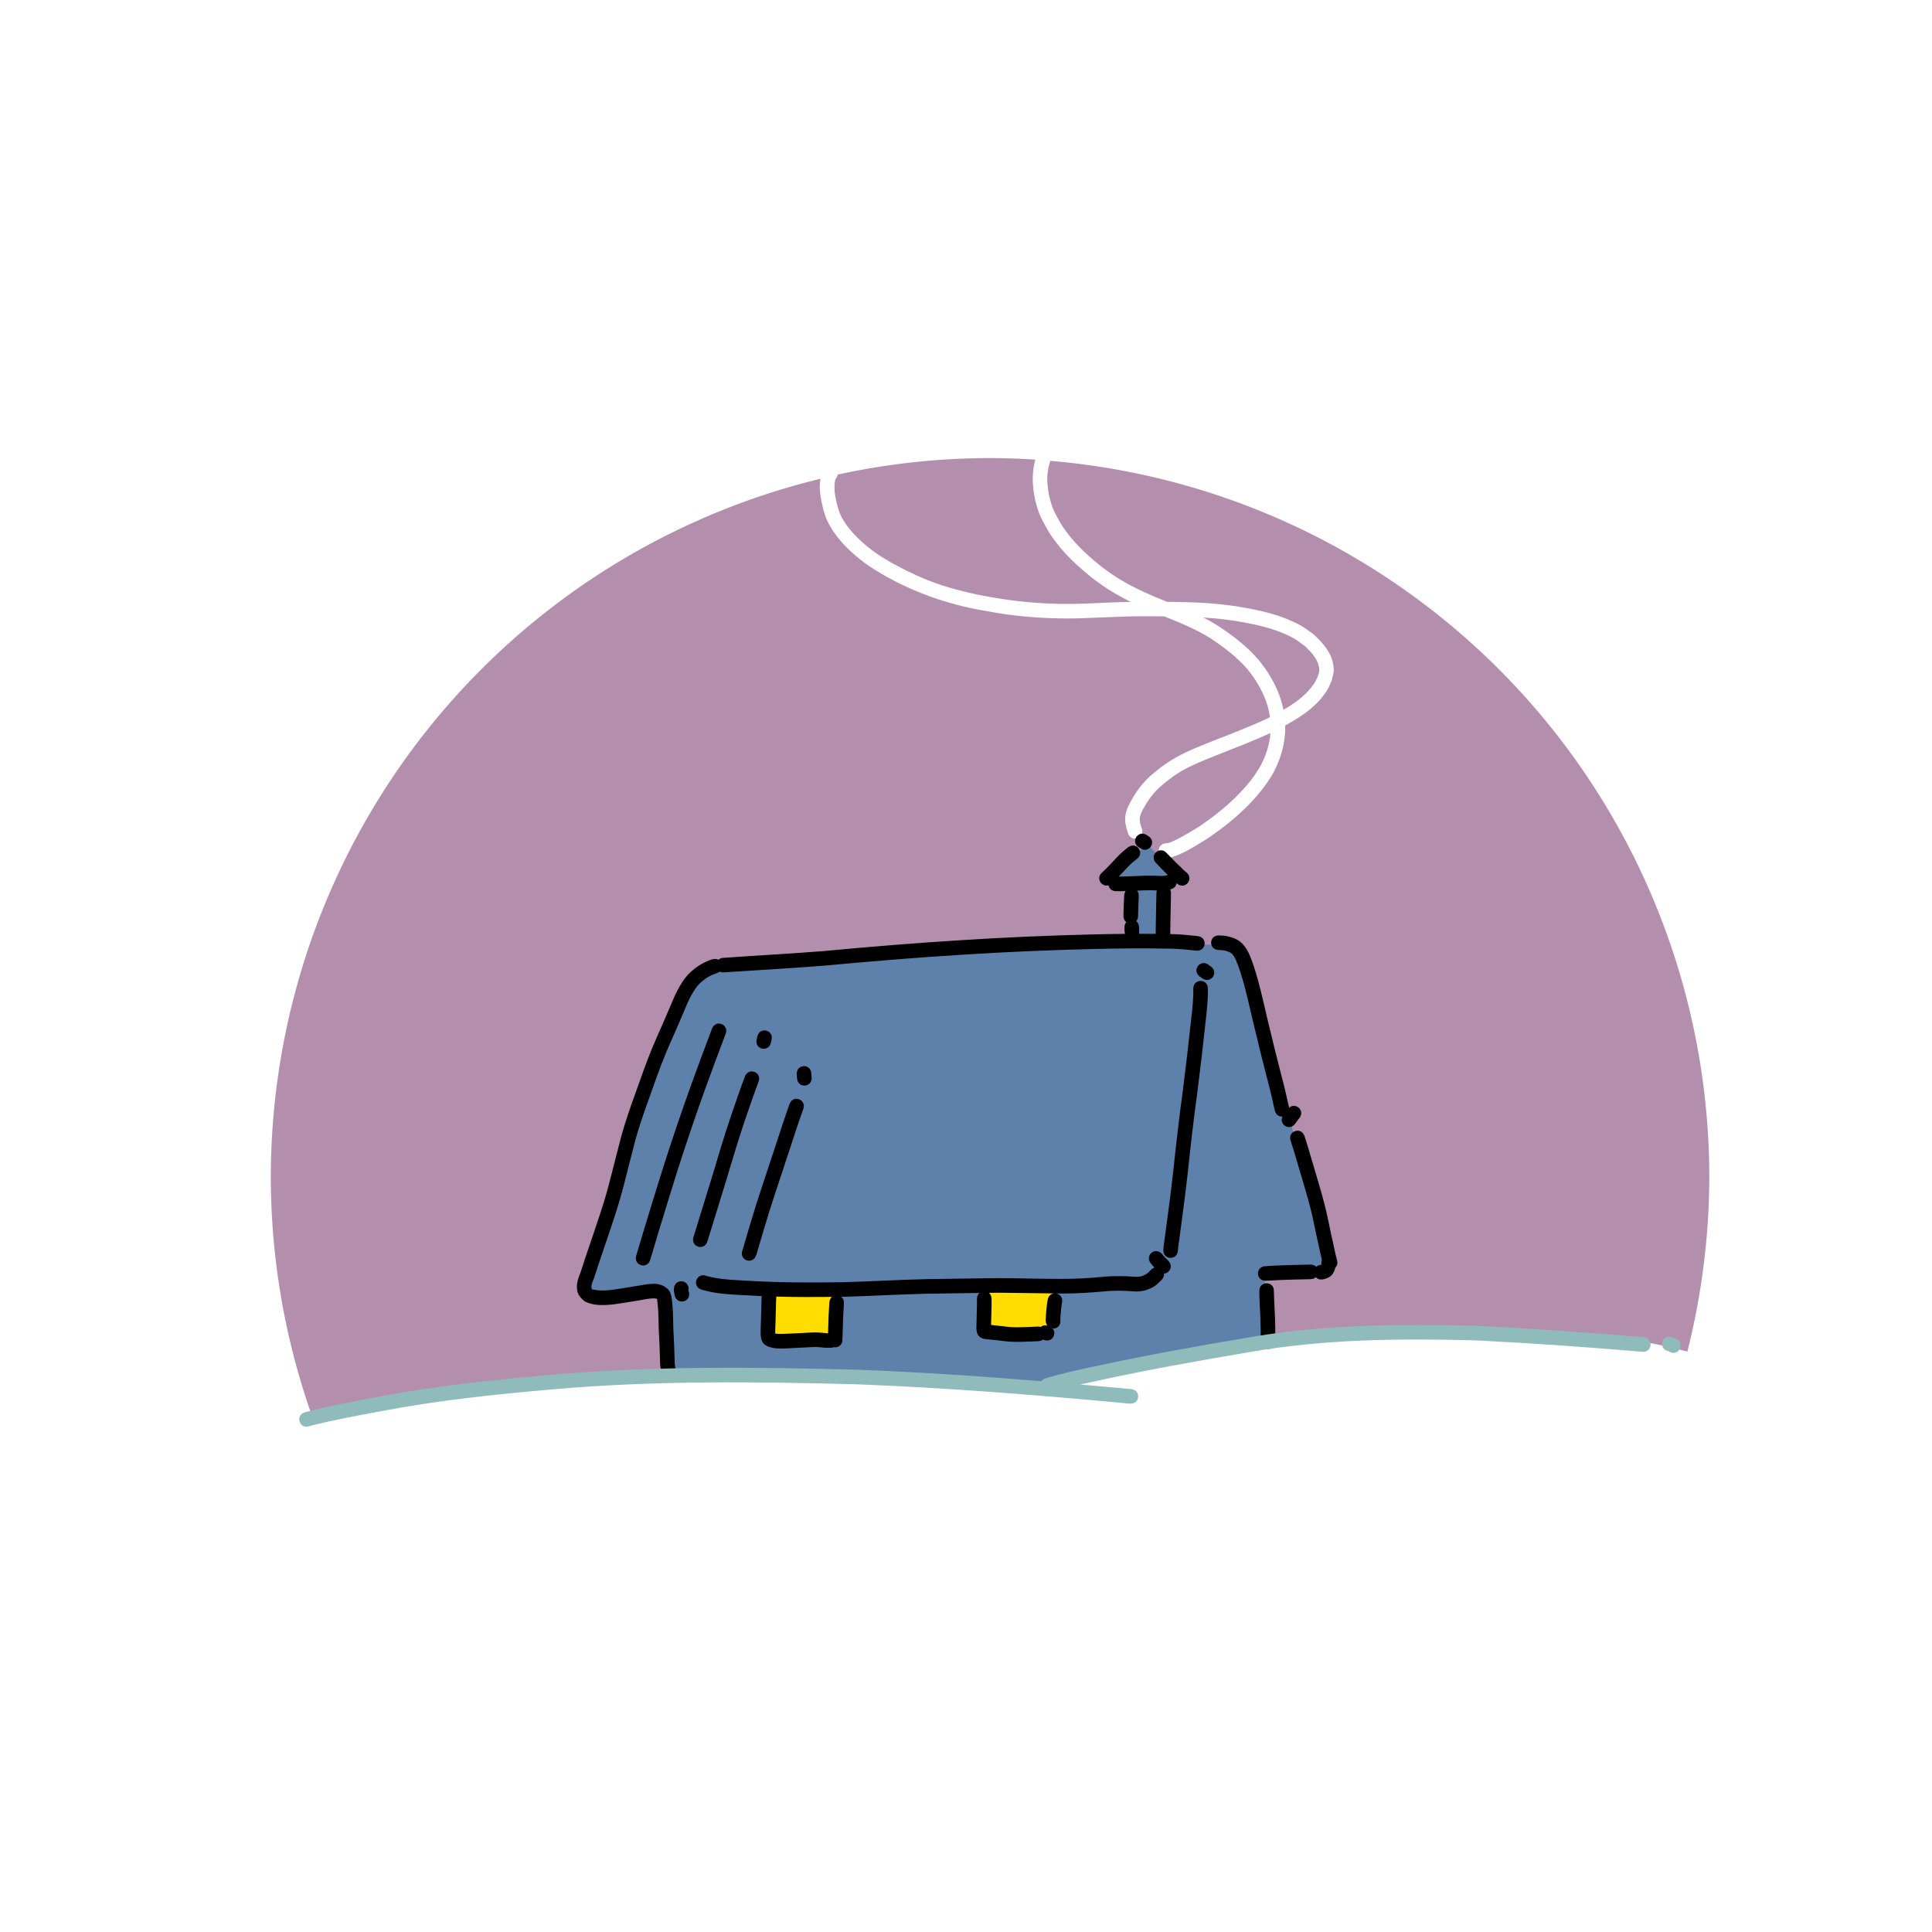 <?xml version="1.0" encoding="UTF-8"?>
<svg width="1e3" height="1e3" version="1.1" viewBox="0 0 264.58 264.58" xml:space="preserve" xmlns="http://www.w3.org/2000/svg"><g><path d="m135.58 62.73a98.498 98.498 0 0 0-20.855 2.259c-0.029 0.205-0.126 0.417-0.316 0.615-0.308 1.272-0.011 2.531 0.298 3.78 0.13 0.37 0.222 0.755 0.389 1.11 0.989 2.101 3.135 4.054 5.01 5.348 0.622 0.429 1.284 0.798 1.926 1.197 2.083 1.134 4.227 2.18 6.476 2.95 1.689 0.578 3.746 1.106 5.49 1.467 0.954 0.198 1.918 0.343 2.877 0.514 2.706 0.422 5.438 0.677 8.176 0.726 2.656 0.048 5.317-0.12 7.97-0.222 0.609-0.025 1.218-0.042 1.827-0.055-1.179-0.582-2.329-1.219-3.427-1.945-0.501-0.331-0.982-0.69-1.473-1.036-2.026-1.58-3.956-3.322-5.494-5.394-0.817-1.101-0.967-1.45-1.614-2.605-0.895-1.695-1.294-3.545-1.407-5.441-0.018-1.028 0.061-2.066 0.358-3.055a98.498 98.498 0 0 0-6.211-0.212zm8.269 0.389c-0.299 0.894-0.462 1.812-0.419 2.764 0.087 1.595 0.412 3.153 1.158 4.582 0.572 1.035 0.699 1.335 1.426 2.326 1.417 1.928 3.215 3.537 5.086 5.011 0.458 0.323 0.907 0.66 1.374 0.97 1.971 1.309 4.122 2.319 6.304 3.219 0.353 0.144 0.708 0.287 1.062 0.429 0.604 0.01 1.209 0.009 1.813 0.024 1.928 0.05 3.246 0.096 5.162 0.28 0.81 0.078 1.616 0.193 2.424 0.289 2.663 0.447 5.359 0.967 7.824 2.115 1.407 0.655 1.571 0.851 2.804 1.723 1.206 1.102 2.419 2.425 2.705 4.107 0.18 1.056 0.016 1.283-0.222 2.324-0.195 0.4-0.35 0.822-0.583 1.201-1.381 2.245-3.529 3.635-5.767 4.868 3e-3 0.073 6e-3 0.147 7e-3 0.22 0.014 2.389-0.709 4.683-1.901 6.737-0.327 0.48-0.63 0.977-0.98 1.441-2.19 2.903-5.039 5.268-8.05 7.27-1.494 0.888-3.013 1.93-4.714 2.385-0.091 0.024-0.382 0.059-0.502 0.074-1.404 0.166-1.639-1.819-0.235-1.986 0.087-0.011 0.345-0.042 0.415-0.062 0.303-0.089 1.016-0.421 1.175-0.502 1.058-0.54 1.801-1.009 2.839-1.627 2.813-1.884 5.488-4.096 7.529-6.823 0.311-0.415 0.579-0.861 0.868-1.291 0.843-1.483 1.399-3.108 1.53-4.801-2.992 1.371-6.088 2.496-9.131 3.749-1.095 0.476-2.201 0.945-3.226 1.563-0.918 0.554-1.747 1.219-2.571 1.899-1.189 1.009-2.065 2.294-2.744 3.685-0.391 0.847-0.222 1.354 0.061 2.182 0.453 1.339-1.441 1.981-1.895 0.641-0.46-1.373-0.582-2.34 0.039-3.707 0.814-1.642 1.855-3.156 3.268-4.346 0.743-0.609 1.027-0.866 1.83-1.424 1.391-0.966 2.915-1.699 4.477-2.344 3.226-1.328 6.518-2.501 9.675-3.989 0.049-0.026 0.098-0.054 0.147-0.08-0.266-1.984-1.097-3.777-2.22-5.426-0.237-0.348-0.503-0.675-0.754-1.013-1.501-1.775-3.361-3.179-5.294-4.447-1.953-1.197-4.077-2.063-6.2-2.916-2.114-0.029-4.229-0.031-6.342 0.057-0.12 0.005-5.288 0.205-5.504 0.209-3.706 0.079-7.411-0.15-11.072-0.743-2.564-0.461-3.389-0.553-5.9-1.229-3.386-0.912-6.599-2.245-9.649-3.974-0.696-0.437-1.415-0.839-2.088-1.31-2.27-1.587-4.51-3.72-5.678-6.277-0.189-0.414-0.295-0.862-0.442-1.293-0.316-1.328-0.696-2.895-0.393-4.292a98.498 98.498 0 0 0-75.288 95.665 98.498 98.498 0 0 0 5.877 33.347l15.492-3.822 38.511-2.584 44.505 2.069 30.378-6.645 26.757-1.141s26.064 2.077 26.153 1.492c0.062-0.409 3.95 0.538 6.316 1.151a98.498 98.498 0 0 0 3.007-23.868 98.498 98.498 0 0 0-90.23-98.109zm20.937 21.452c0.665 0.335 1.317 0.695 1.952 1.088 2.127 1.4 4.169 2.956 5.803 4.929 0.282 0.383 0.581 0.755 0.847 1.15 1.14 1.692 1.984 3.49 2.374 5.465 1.625-0.94 3.158-2.037 4.219-3.625 0.168-0.252 0.287-0.532 0.431-0.798 0.16-0.506 0.296-0.737 0.236-1.269-0.141-1.241-1.104-2.212-1.946-3.032-1.04-0.753-1.186-0.929-2.391-1.497-2.3-1.084-4.826-1.557-7.313-1.982-0.778-0.094-1.554-0.206-2.334-0.281-0.69-0.067-1.292-0.111-1.88-0.148z" fill="#b48ead" stroke-linecap="round" stroke-linejoin="round" stroke-width="2.549"/><path d="m91.391 188.61-0.488-11.614-9.988 0.665-1.244-1.452 9.673-30.085 4.663-11.312 3.324-3.004 6.806 0.121 50.223-2.581 0.662-8.328-3.529-0.302 5.577-5.142 5.01 4.96-2.962 1.048 0.567 7.561 9.61 0.363 1.292 2.137 11.768 42.183-0.788 0.887-8.412 0.081 0.449 9.346-14.08 2.117-15.616 4.103z" fill="#5e81ac"/><path d="m144.67 176.2-9.468 0.202 0.111 5.707 8.759 0.645 0.819-3.267-0.221-3.287zm-29.853 1.028-9.468 0.202 0.111 5.706 8.759 0.645 0.819-3.267-0.221-3.287z" fill="#fd0"/></g><path d="m156.42 114.17c-0.902 0.008-1.436 1.287-0.432 1.891 0.07 0.043 0.139 0.087 0.208 0.13 1.202 0.746 2.256-0.954 1.055-1.7-0.078-0.048-0.155-0.096-0.233-0.144-0.208-0.125-0.411-0.178-0.598-0.177zm-1.254 1.623c-0.215-0.002-0.448 0.071-0.676 0.244-0.571 0.436-1.118 0.899-1.597 1.437-0.638 0.681-1.263 1.376-1.958 2-0.928 0.8-0.072 2.043 0.869 1.762 0.074 0.408 0.394 0.773 0.979 0.811 0.457 0.01 0.914 0.001 1.371-0.014-0.105 0.148-0.178 0.337-0.199 0.571-0.059 0.935-0.088 1.871-0.102 2.807-0.006 0.405 0.153 0.696 0.384 0.873-0.147 0.171-0.243 0.409-0.247 0.713-4e-3 0.383-0.008 0.174 0.02 0.628 0.007 0.095 0.022 0.183 0.044 0.265-1.531 0.014-3.062 0.04-4.593 0.079-5.83 0.149-11.656 0.387-17.476 0.763-6.401 0.386-12.791 0.916-19.177 1.511-4.616 0.373-9.241 0.607-13.859 0.937-0.242 0.04-0.431 0.133-0.573 0.257-0.217-0.119-0.495-0.159-0.82-0.067-1.312 0.403-2.397 1.152-3.355 2.115-1.107 1.256-1.769 2.786-2.407 4.311-0.779 1.87-1.628 3.71-2.416 5.577-0.886 2.125-1.634 4.303-2.407 6.471-0.684 1.859-1.315 3.735-1.86 5.639-0.53 2.002-1.014 4.015-1.544 6.017-0.37 1.495-0.813 2.967-1.286 4.432-0.577 1.761-1.166 3.517-1.77 5.269-0.34 0.954-0.636 1.923-0.953 2.886-0.224 0.582-0.442 1.157-0.543 1.774-0.067 1.147 0.183 1.68 1.109 2.385 1.195 0.588 2.531 0.517 3.82 0.394 1.096-0.147 2.186-0.334 3.278-0.51 0.795-0.106 1.579-0.338 2.385-0.322 0.179-8e-3 0.406 0.075 0.451 0.154-0.125-0.12 0.002 0.588 0.007 0.646 0.076 0.693 0.101 1.389 0.117 2.085 0.009 1.168 0.084 2.334 0.137 3.501 0.045 0.871 0.041 1.744 0.083 2.616 0.025 0.441 0.112 0.872 0.226 1.297 0.379 1.362 2.306 0.826 1.927-0.536-0.082-0.28-0.133-0.566-0.155-0.857-0.043-0.869-0.035-1.74-0.083-2.61-0.052-1.152-0.126-2.304-0.135-3.458-0.018-0.737-0.045-1.474-0.124-2.208-0.056-0.65-0.098-1.31-0.534-1.837-0.531-0.519-1.16-0.778-1.909-0.793-0.917 5e-3 -1.809 0.195-2.711 0.348-1.051 0.169-2.1 0.348-3.154 0.494-0.833 0.083-1.687 0.147-2.508-0.063-0.044-0.01-0.099 0.03-0.136 0.004-0.121-0.082-0.097-0.335-0.109-0.452 0.038-0.5 0.334-0.948 0.461-1.427 0.314-0.953 0.607-1.913 0.944-2.859 0.609-1.764 1.202-3.532 1.783-5.306 0.485-1.499 0.938-3.006 1.317-4.536 0.526-1.989 1.008-3.989 1.533-5.978 0.532-1.864 1.153-3.699 1.821-5.519 0.759-2.132 1.495-4.274 2.365-6.364 0.789-1.869 1.639-3.711 2.418-5.584 0.539-1.292 1.079-2.598 1.99-3.683 0.699-0.73 1.502-1.278 2.474-1.591 0.189-0.054 0.341-0.138 0.459-0.241 0.19 0.102 0.428 0.147 0.711 0.1 4.565-0.305 9.134-0.549 13.695-0.917 6.372-0.593 12.748-1.123 19.136-1.508 5.797-0.375 11.6-0.612 17.406-0.76 3.602-0.092 7.206-0.127 10.808-0.049 1.165 0.025 2.325 0.136 3.482 0.265 1.406 0.155 1.625-1.832 0.22-1.988-1.216-0.134-2.435-0.251-3.659-0.277-0.034-7.3e-4 -0.068-8.4e-4 -0.101-0.002-0.005-0.65 0.036-1.301 0.03-1.951 0.022-1.201 0.044-2.402 0.072-3.603 0.007-0.217-0.035-0.402-0.11-0.555 0.038-0.011 0.068-0.021 0.132-0.039 0.466-0.146 0.7-0.469 0.751-0.812 0.018 0.015 0.035 0.03 0.053 0.045 1.074 0.92 2.375-0.598 1.302-1.519-0.115-0.098-0.23-0.196-0.345-0.294-0.795-0.753-1.567-1.53-2.331-2.314-0.881-1.107-2.446 0.139-1.565 1.245 0.545 0.58 1.105 1.147 1.673 1.704-0.044 0.009-0.089 0.021-0.134 0.035-0.14 0.052-0.065 0.029-0.226 0.065-0.465 0.063-0.934 0.026-1.401 0.004-0.88-0.032-1.759 0.004-2.639 0.048-0.77 0.028-1.541 0.071-2.312 0.075 0.386-0.397 0.761-0.805 1.139-1.209 0.403-0.455 0.862-0.846 1.347-1.211 0.898-0.681 0.313-1.831-0.532-1.838zm2.3 6.123c0.208 2e-5 0.415 0.003 0.623 0.011 0.112 0.008 0.225 0.014 0.337 0.019-0.035 0.106-0.055 0.224-0.059 0.356-0.028 1.209-0.05 2.418-0.072 3.627-8e-5 0.652-0.03 1.305-0.029 1.958-0.764-0.008-1.528-0.008-2.291-0.007 0.03-0.118 0.042-0.249 0.032-0.393-0.025-0.294-0.018-0.139-0.015-0.464 0.005-0.404-0.154-0.695-0.385-0.871 0.147-0.171 0.243-0.407 0.248-0.711 0.013-0.886 0.041-1.772 0.094-2.657 0.032-0.348-0.067-0.622-0.234-0.814 0.584-0.027 1.168-0.054 1.753-0.054zm9.383 6.185c-1.289 0.039-1.361 1.915 0.007 1.998 0.498-6e-3 0.968 0.07 1.428 0.254 0.5 0.193 0.714 0.612 0.941 1.065 0.503 1.142 0.845 2.347 1.179 3.547 0.431 1.615 0.799 3.245 1.178 4.873 0.364 1.528 0.737 3.053 1.111 4.579 0.454 1.863 0.966 3.711 1.414 5.575 0.166 0.697 0.306 1.401 0.475 2.098 0.149 0.608 0.612 0.853 1.053 0.819-0.527 1.078 0.961 2.056 1.74 0.973 0.412-0.574 0.215-0.312 0.585-0.787 0.786-1.056-0.55-2.164-1.42-1.397-0.005-0.028-0.01-0.055-0.017-0.083-0.17-0.694-0.307-1.395-0.474-2.089-0.449-1.867-0.96-3.719-1.415-5.584-0.371-1.518-0.744-3.036-1.106-4.557-0.386-1.655-0.759-3.314-1.198-4.956-0.371-1.33-0.753-2.664-1.328-3.923-0.495-0.946-0.988-1.608-2.008-2.021-0.653-0.242-1.317-0.387-2.017-0.38-0.044-0.003-0.087-0.003-0.129-0.002zm-2.032 3.784c-0.819 0.018-1.408 1.113-0.555 1.815 0.248 0.184 0.116 0.088 0.398 0.285 1.16 0.809 2.304-0.832 1.144-1.641-0.215-0.15-0.125-0.086-0.271-0.189-0.239-0.197-0.486-0.276-0.716-0.271zm-0.401 2.447c-0.5 0-1 0.354-1 1.061 0.036 1.422-0.141 2.837-0.297 4.248-0.348 3.259-0.727 6.515-1.14 9.767-0.505 3.633-0.915 7.277-1.302 10.925-0.328 2.943-0.721 5.878-1.116 8.813-0.084 0.666-0.201 1.328-0.245 1.999-0.084 1.412 1.913 1.53 1.996 0.118 0.03-0.621 0.169-1.232 0.231-1.851 0.398-2.953 0.793-5.907 1.123-8.869 0.386-3.634 0.793-7.264 1.297-10.884 0.414-3.262 0.794-6.528 1.144-9.798 0.164-1.484 0.346-2.972 0.31-4.468 0-0.707-0.5-1.061-1-1.061zm-65.975 5.839c-0.376 0.002-0.755 0.215-0.939 0.713-0.949 2.51-1.894 5.02-2.802 7.545-1.388 3.856-2.702 7.737-3.945 11.642-0.866 2.764-1.714 5.533-2.558 8.303-0.357 1.196-0.715 2.391-1.069 3.587-0.401 1.356 1.517 1.924 1.918 0.567 0.352-1.191 0.709-2.381 1.064-3.572 0.841-2.763 1.687-5.524 2.55-8.28 1.235-3.881 2.542-7.739 3.921-11.572 0.905-2.519 1.849-5.024 2.796-7.527 0.307-0.829-0.311-1.411-0.937-1.407zm6.251 0.94c-0.422-5.5e-4 -0.846 0.256-0.978 0.838-0.063 0.24-0.029 0.103-0.096 0.412-0.293 1.383 1.663 1.798 1.956 0.414 0.05-0.241 0.02-0.113 0.089-0.382 0.182-0.797-0.393-1.282-0.972-1.283zm5.434 4.889c-0.531-0.007-1.068 0.387-1.011 1.136 0.028 0.333 0.015 0.154 0.039 0.535 0.092 1.411 2.088 1.28 1.996-0.131-0.027-0.411-0.013-0.226-0.04-0.554-0.05-0.661-0.515-0.98-0.983-0.986zm-7.171 0.727c-0.376-0.002-0.757 0.207-0.946 0.703-0.689 1.836-1.323 3.692-1.958 5.548-0.917 2.713-1.719 5.464-2.548 8.205-0.836 2.748-1.696 5.487-2.537 8.233-0.414 1.352 1.498 1.938 1.912 0.586 0.842-2.748 1.703-5.49 2.539-8.24 0.822-2.718 1.617-5.446 2.526-8.137 0.627-1.833 1.253-3.667 1.933-5.48 0.316-0.826-0.296-1.414-0.922-1.417zm6.113 3.751c-0.376 0.001-0.755 0.213-0.941 0.71-0.637 1.778-1.221 3.575-1.809 5.37-0.959 2.932-1.953 5.852-2.886 8.792-0.578 1.864-1.128 3.738-1.676 5.611-0.034 0.108-0.069 0.216-0.103 0.323-0.429 1.348 1.477 1.954 1.906 0.607 0.039-0.123 0.078-0.246 0.117-0.368 0.544-1.859 1.089-3.718 1.663-5.568 0.931-2.934 1.923-5.849 2.88-8.775 0.579-1.769 1.154-3.539 1.781-5.292 0.309-0.828-0.307-1.412-0.933-1.41zm68.646 4.365c-0.626-0.015-1.254 0.556-0.962 1.39 0.414 1.246 0.775 2.51 1.145 3.77 0.539 1.819 1.093 3.633 1.567 5.469 0.361 1.407 0.625 2.835 0.931 4.254 0.229 0.925 0.402 1.865 0.628 2.792-0.005 0.022-0.009 0.045-0.012 0.068-0.069 0.46-0.04 0.269-0.085 0.574 0.051 0.098 0.14-0.077 0.179-0.014 3e-3 4e-3 -0.058 0.033-0.17 0.062-0.031 8e-3 -0.062 0.013-0.094 0.02-0.249 0.036-0.445 0.129-0.591 0.255-0.181-0.189-0.452-0.313-0.811-0.305-0.713 0.015-1.426 0.038-2.139 0.052-1.317 0.032-2.634 0.071-3.948 0.17-1.414-0.024-1.448 1.975-0.034 1.999 1.342-0.089 2.686-0.138 4.03-0.17 0.712-0.013 1.423-0.036 2.135-0.052 0.307-0.007 0.544-0.106 0.715-0.257 0.205 0.217 0.519 0.346 0.931 0.287 0.566-0.088 1.085-0.319 1.416-0.813 0.096-0.143 0.151-0.31 0.227-0.465 0.039-0.148 0.064-0.242 0.083-0.313 0.244-0.231 0.374-0.593 0.246-1.048-0.307-1.072-0.472-2.183-0.75-3.263-0.312-1.445-0.581-2.901-0.95-4.333-0.48-1.858-1.038-3.694-1.584-5.533-0.38-1.292-0.75-2.588-1.176-3.866-0.175-0.501-0.55-0.721-0.926-0.73zm-19.356 16.486c-0.752-0.015-1.413 0.88-0.757 1.685 0.152 0.201 0.318 0.389 0.491 0.571-0.147 0.052-0.294 0.14-0.434 0.276-0.207 0.202-0.401 0.428-0.635 0.597-0.249 0.131-0.501 0.267-0.777 0.333-0.293 0.069-0.592 0.084-0.892 0.058-0.589-0.038-1.179-0.089-1.77-0.088-0.915-7e-3 -1.83 0.017-2.74 0.115-1.748 0.159-3.501 0.262-5.256 0.265-2.916 6e-3 -5.83-0.095-8.746-0.107-3.294 0.03-6.587 0.095-9.881 0.136-3.868 0.086-7.729 0.317-11.596 0.425-4.209 0.061-8.422 0.064-12.627-0.184-1.993-0.115-4.021-0.146-5.961-0.662-1.293-0.574-2.104 1.254-0.811 1.828 2.145 0.679 4.431 0.702 6.657 0.831 0.561 0.033 1.123 0.062 1.685 0.086-0.033 0.518-0.037 1.039-0.048 1.559-0.023 0.764-0.05 1.529-0.068 2.293-0.01 0.428-0.038 0.854-0.031 1.282 6e-3 0.291 0.046 0.579 0.118 0.861 0.228 0.711 0.893 0.948 1.553 1.101 0.72 0.131 1.452 0.083 2.178 0.051 0.719-0.032 1.437-0.068 2.155-0.107 0.505-0.029 1.009-0.064 1.514-0.067 0.363 3e-3 0.723 0.044 1.084 0.081 0.334 0.038 0.669 0.044 1.004 0.03 0.152-0.007 0.288-0.037 0.405-0.084 0.577 0.109 1.243-0.276 1.192-1.104-0.102 0.193 0.113-0.606 0.02-0.426 0.018-0.358 0.027-0.715 0.034-1.073 0.014-0.553 0.026-1.107 0.054-1.66 0.03-0.558 0.061-1.115 0.094-1.673 0.052-0.44-0.107-0.765-0.354-0.961 0.061-8.6e-4 0.121-0.001 0.182-0.002 3.873-0.106 7.738-0.34 11.612-0.426 2.374-0.03 4.747-0.072 7.121-0.104-0.209 0.181-0.349 0.464-0.338 0.847l-5.2e-4 -5.2e-4c0.018 0.559-0.002 1.118-0.018 1.677-0.018 0.656-0.038 1.313-0.052 1.969-0.02 0.404-9.9e-4 0.713 0.127 1.1 0.31 0.599 0.786 0.709 1.398 0.755 0.739 0.061 1.474 0.153 2.211 0.239 0.893 0.129 1.794 0.12 2.692 0.099 0.683-0.014 1.365-0.054 2.047-0.083 0.271-0.012 0.488-0.095 0.65-0.221 0.043 0.016 0.086 0.032 0.129 0.049 1.113 0.422 1.791-0.836 1.189-1.544 0.576 0.03 1.174-0.424 1.042-1.208 0.014-0.316 0.035-0.632 0.064-0.947 0.044-0.468 0.085-0.937 0.167-1.4 0.158-0.715-0.291-1.176-0.801-1.261 0.32 0.002 0.64 0.006 0.96 0.006 1.815-3e-3 3.626-0.109 5.433-0.273 0.845-0.092 1.694-0.115 2.542-0.107 0.554-2.6e-4 1.105 0.05 1.658 0.086 0.487 0.043 0.97 1.2e-4 1.446-0.099 0.454-0.097 0.871-0.303 1.28-0.516 0.429-0.233 0.758-0.601 1.104-0.937 0.287-0.28 0.38-0.596 0.344-0.882 0.762-0.051 1.338-1.031 0.584-1.763-0.294-0.284-0.586-0.57-0.832-0.898-0.237-0.291-0.521-0.416-0.793-0.421zm-65.092 4.137c-0.453 0.011-0.9 0.314-0.97 0.951-0.008 0.613-0.032 0.278 0.108 1 0.334 1.374 2.278 0.902 1.944-0.472-0.085-0.174-0.056-0.073-0.064-0.309 0.085-0.769-0.471-1.183-1.018-1.17zm80.159 0.274c-0.469 0.012-0.929 0.336-0.97 0.998 6e-3 1.119 0.084 2.237 0.133 3.354 0.044 1.011 0.067 2.022 0.063 3.033-4e-3 0.413-0.011 0.199 0.025 0.643 0.136 1.408 2.126 1.215 1.991-0.192-0.033-0.237-0.019-0.09-0.015-0.443 4e-3 -1.043-0.019-2.087-0.065-3.129-0.046-1.047-0.112-2.094-0.136-3.141 0.047-0.75-0.494-1.137-1.025-1.123zm-36.565 1.292c2.48 0.012 4.959 0.081 7.439 0.099-0.367 0.058-0.706 0.321-0.819 0.833h-5.2e-4c-0.105 0.543-0.154 1.095-0.206 1.646-0.034 0.37-0.059 0.741-0.074 1.112 9.7e-4 0.211-0.005 0.086 0.034 0.373 0.036 0.173 0.098 0.318 0.178 0.436-0.361-0.093-0.67-0.001-0.892 0.185-0.122-0.037-0.259-0.054-0.412-0.048-0.669 0.029-1.339 0.068-2.009 0.082-0.807 0.019-1.615 0.033-2.416-0.085-0.653-0.075-1.306-0.157-1.961-0.218 0.013-0.6 0.032-1.2 0.048-1.799 0.018-0.596 0.038-1.193 0.018-1.79-0.01-0.369-0.153-0.638-0.359-0.809 0.478-0.006 0.955-0.012 1.433-0.016zm-30.553 0.531c2.541 0.072 5.084 0.072 7.626 0.045-0.181 0.155-0.315 0.39-0.353 0.712h-5.2e-4c-0.043 0.6-0.072 1.201-0.105 1.802-0.029 0.572-0.042 1.145-0.056 1.718-0.004 0.248-0.01 0.496-0.019 0.744-0.143-0.002-0.286-0.011-0.428-0.026-0.433-0.046-0.868-0.09-1.304-0.091-0.538 4e-3 -1.075 0.037-1.612 0.07-0.712 0.039-1.423 0.075-2.135 0.106-0.553 0.025-1.112 0.068-1.663-0.007-0.121-0.023-0.081-0.015-0.095-0.017-5.5e-4 -0.01-0.001-0.02-0.002-0.029-9e-3 -0.399 0.027-0.797 0.031-1.196 0.018-0.767 0.045-1.534 0.068-2.302 0.01-0.509 0.013-1.019 0.048-1.527zm38.892 3.233c4e-4 0.006 6.3e-4 0.011 0.001 0.017-6.7e-4 -3e-3 -5.5e-4 -0.006-0.002-0.009 1.2e-4 -0.003 4e-4 -0.006 5.2e-4 -0.008zm-9.489 1.171c0.004 0.017 0.009 0.034 0.012 0.052 3e-3 0.015 0.006 0.063 0.002 0.048-0.009-0.032-0.013-0.065-0.014-0.099zm-29.518 0.919c0.007 0.022 0.013 0.045 0.015 0.07-0.006-0.023-0.011-0.047-0.015-0.07z" stroke-linecap="round" stroke-linejoin="round" stroke-width="2"/><path d="m194.26 181.44c-7.901-0.005-15.805 0.395-23.596 1.775-6.77 1.143-13.527 2.347-20.239 3.799-2.432 0.518-4.873 1.019-7.252 1.753-0.265 0.078-0.454 0.215-0.581 0.381-8.329-0.682-16.668-1.242-25.018-1.565-14.027-0.376-28.076-0.544-42.071 0.693-7.938 0.689-15.87 1.517-23.702 3.019-3.387 0.633-6.792 1.237-10.121 2.131-1.319 0.509-0.599 2.375 0.72 1.865 3.221-0.825 6.5-1.42 9.768-2.03 7.768-1.49 15.635-2.31 23.508-2.993 13.92-1.23 27.894-1.06 41.845-0.686 12.42 0.482 24.818 1.482 37.192 2.64 1.408 0.132 1.594-1.86 0.186-1.992-2.321-0.217-4.643-0.426-6.965-0.63 0.968-0.217 1.939-0.424 2.909-0.63 6.684-1.446 13.413-2.644 20.155-3.783 10.26-1.817 20.72-1.909 31.105-1.628 7.607 0.374 15.208 0.916 22.797 1.562 1.409 0.12 1.579-1.873 0.17-1.993-7.627-0.649-15.267-1.195-22.912-1.569-2.629-0.071-5.261-0.117-7.895-0.119zm34.333 1.608c-1.181 0.024-1.391 1.771-0.083 1.992 0.065 0.04 0.129 0.08 0.194 0.12 1.293 0.573 2.104-1.255 0.811-1.828-0.224-0.088-0.448-0.176-0.672-0.264-0.087-0.015-0.17-0.021-0.249-0.019z" fill="#8fbcbb" stroke-linecap="round" stroke-linejoin="round" stroke-width="2"/></svg>
